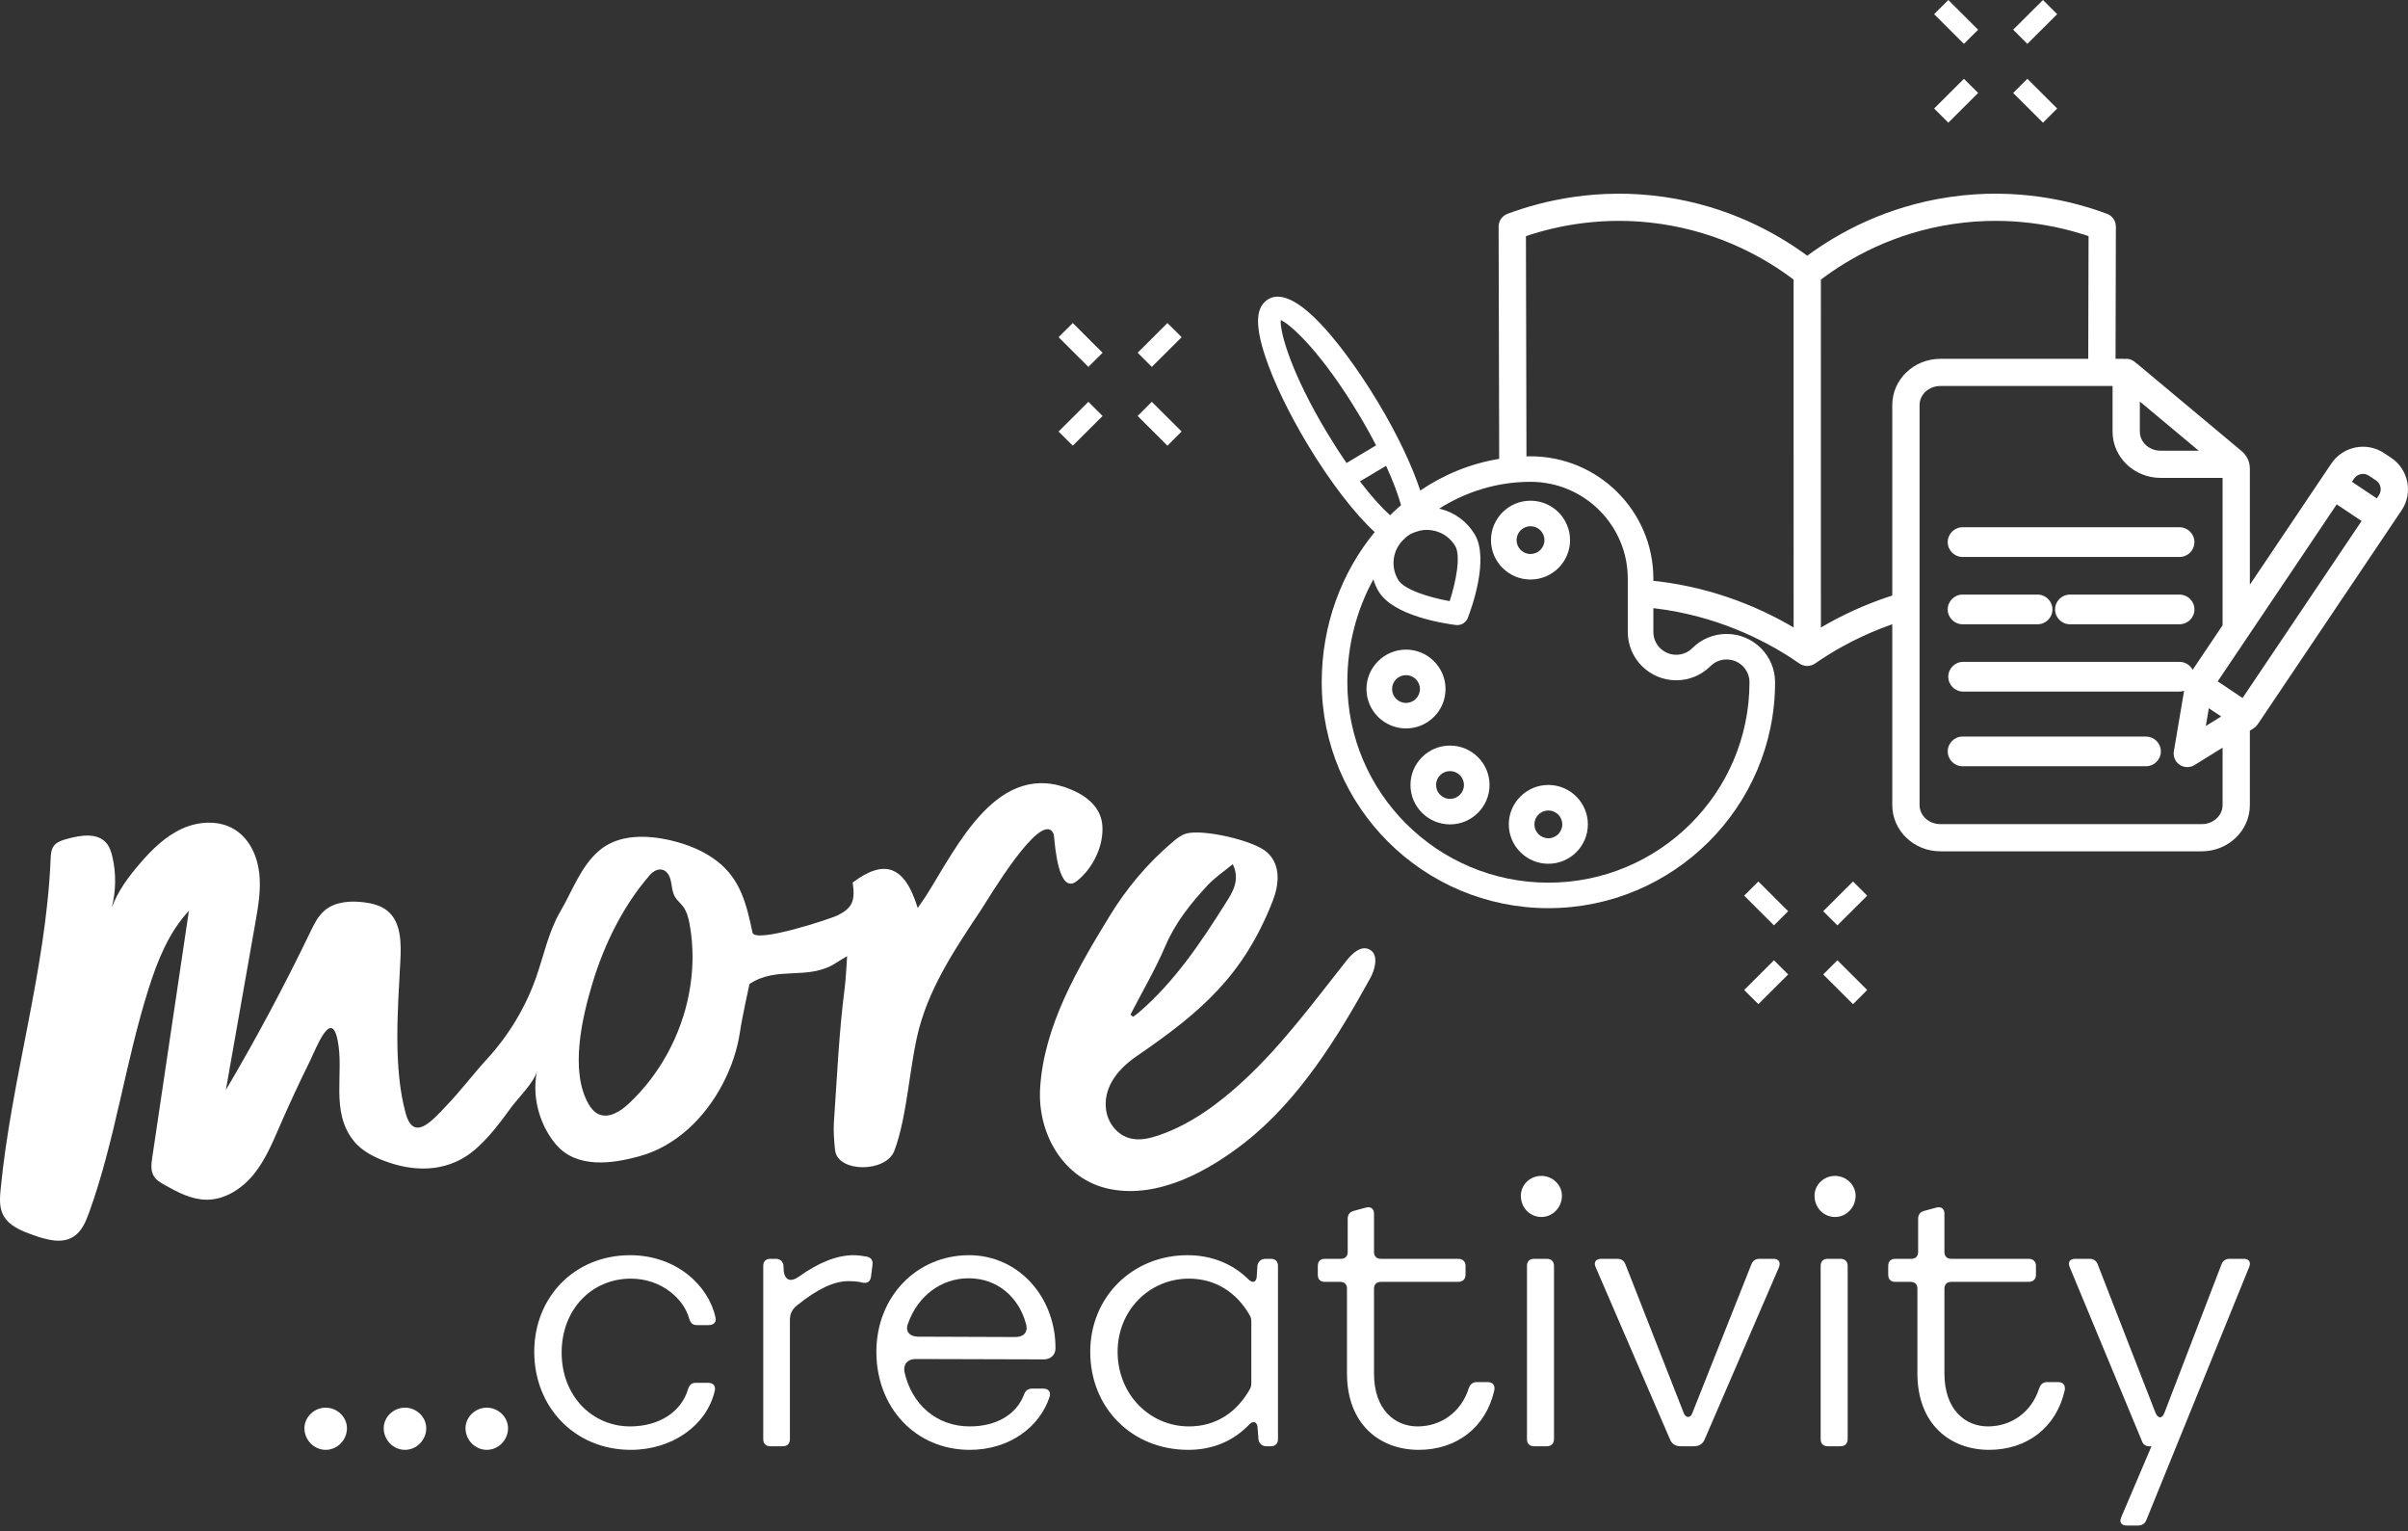 <?xml version="1.0" encoding="UTF-8"?>
<svg width="140px" height="89px" viewBox="0 0 140 89" version="1.1" xmlns="http://www.w3.org/2000/svg" xmlns:xlink="http://www.w3.org/1999/xlink">
    <rect x="0" y="0" width="140" height="89" fill="#333333" stroke="none"/>
    <title>Creativity</title>
    <g id="Page-1" stroke="none" stroke-width="1" fill="none" fill-rule="evenodd">
        <g id="Care-Home---Lifestyle" transform="translate(-506, -2051)" fill="#FFFFFF">
            <g id="Creativity" transform="translate(506, 2051)">
                <g id="…creativity" transform="translate(17.7, 68.345)" fill-rule="nonzero">
                    <path d="M1.236,15.922 C1.906,15.922 2.472,15.357 2.472,14.665 C2.472,14.016 1.906,13.471 1.236,13.471 C0.566,13.471 0,14.016 0,14.665 C0,15.357 0.566,15.922 1.236,15.922 Z M5.845,15.922 C6.516,15.922 7.081,15.357 7.081,14.665 C7.081,14.016 6.516,13.471 5.845,13.471 C5.175,13.471 4.609,14.016 4.609,14.665 C4.609,15.357 5.175,15.922 5.845,15.922 Z M10.601,15.922 C11.271,15.922 11.837,15.357 11.837,14.665 C11.837,14.016 11.271,13.471 10.601,13.471 C9.93,13.471 9.365,14.016 9.365,14.665 C9.365,15.357 9.93,15.922 10.601,15.922 Z" id="Shape"></path>
                    <path d="M22.831,8.673 L23.501,8.673 C23.794,8.673 23.962,8.506 23.899,8.233 C23.501,6.369 21.616,4.609 18.934,4.609 C15.708,4.609 13.361,7.039 13.361,10.224 C13.361,13.429 15.708,15.922 18.976,15.922 C21.385,15.922 23.396,14.498 23.857,12.486 C23.92,12.193 23.753,12.025 23.459,12.025 L22.768,12.025 C22.517,12.025 22.391,12.13 22.307,12.382 C21.909,13.743 20.589,14.56 18.934,14.56 C16.755,14.56 14.954,12.822 14.954,10.266 C14.954,7.773 16.692,5.971 18.976,5.971 C20.757,5.971 22.056,7.144 22.37,8.296 C22.454,8.569 22.579,8.673 22.831,8.673 Z" id="Path"></path>
                    <path d="M27.094,15.713 L27.806,15.713 C28.079,15.713 28.225,15.566 28.225,15.294 L28.225,8.38 C28.225,8.024 28.351,7.752 28.644,7.521 C29.818,6.578 30.781,6.117 31.619,6.117 C31.913,6.117 32.206,6.138 32.436,6.201 C32.73,6.264 32.897,6.138 32.939,5.866 L33.023,5.196 C33.065,4.923 32.96,4.756 32.709,4.693 C32.457,4.651 32.206,4.609 31.913,4.609 C30.97,4.609 29.901,5.028 28.728,5.866 C28.288,6.18 27.953,6.076 27.869,5.573 L27.848,5.196 C27.806,4.965 27.66,4.819 27.408,4.819 L27.094,4.819 C26.822,4.819 26.675,4.965 26.675,5.238 L26.675,15.294 C26.675,15.566 26.822,15.713 27.094,15.713 Z" id="Path"></path>
                    <path d="M33.252,10.224 C33.252,13.471 35.536,15.922 38.678,15.922 C41.004,15.922 42.764,14.581 43.329,12.822 C43.413,12.528 43.225,12.361 42.952,12.361 L42.324,12.361 C42.093,12.361 41.926,12.465 41.842,12.696 C41.402,13.869 40.229,14.56 38.678,14.56 C36.751,14.56 35.305,13.282 34.886,11.397 C34.803,10.936 35.075,10.643 35.536,10.643 L42.994,10.664 C43.392,10.664 43.665,10.391 43.665,10.035 C43.686,7.081 41.549,4.609 38.637,4.609 C35.599,4.609 33.252,7.018 33.252,10.224 Z M35.096,8.569 C35.662,6.976 37.023,5.95 38.616,5.95 C40.334,5.95 41.549,7.102 41.947,8.59 C42.093,9.071 41.821,9.365 41.339,9.365 L35.683,9.344 C35.18,9.344 34.907,9.03 35.096,8.569 Z" id="Shape"></path>
                    <path d="M45.686,10.224 C45.686,13.492 48.116,15.922 51.385,15.922 C52.83,15.922 54.024,15.398 54.946,14.435 C55.156,14.225 55.365,14.288 55.407,14.56 L55.47,15.336 C55.512,15.566 55.679,15.713 55.931,15.713 L56.182,15.713 C56.455,15.713 56.601,15.566 56.601,15.294 L56.601,5.238 C56.601,4.965 56.455,4.819 56.182,4.819 L55.889,4.819 C55.617,4.819 55.47,4.965 55.407,5.196 L55.365,5.887 C55.323,6.18 55.135,6.243 54.904,6.034 C53.982,5.112 52.746,4.609 51.343,4.609 C48.137,4.609 45.686,7.039 45.686,10.224 Z M47.278,10.224 C47.278,7.814 49.122,5.971 51.427,5.971 C52.977,5.971 54.192,6.788 54.925,8.045 C55.03,8.212 55.051,8.317 55.051,8.485 L55.051,12.025 C55.051,12.193 55.03,12.298 54.925,12.465 C54.171,13.764 52.977,14.56 51.427,14.56 C49.122,14.56 47.278,12.675 47.278,10.224 Z" id="Shape"></path>
                    <path d="M59.335,6.159 L60.215,6.159 C60.467,6.159 60.613,6.306 60.613,6.557 L60.613,11.481 C60.613,14.435 62.52,15.922 64.782,15.922 C66.982,15.922 68.7,14.623 69.182,12.444 C69.224,12.151 69.077,11.984 68.784,11.984 L68.155,11.984 C67.925,11.984 67.778,12.109 67.694,12.34 C67.254,13.743 66.06,14.56 64.719,14.56 C63.4,14.56 62.184,13.597 62.184,11.481 L62.184,6.557 C62.184,6.306 62.331,6.159 62.582,6.159 L67.066,6.159 C67.338,6.159 67.506,6.013 67.506,5.74 L67.506,5.238 C67.506,4.965 67.338,4.819 67.066,4.819 L62.582,4.819 C62.331,4.819 62.184,4.672 62.184,4.42 L62.184,2.2 C62.184,1.927 62.017,1.76 61.703,1.844 L61.011,2.032 C60.781,2.095 60.655,2.242 60.655,2.493 L60.655,4.42 C60.655,4.672 60.508,4.819 60.257,4.819 L59.335,4.819 C59.063,4.819 58.916,4.965 58.916,5.238 L58.916,5.74 C58.916,6.013 59.063,6.159 59.335,6.159 Z" id="Path"></path>
                    <path d="M71.916,2.388 C72.565,2.388 73.11,1.844 73.11,1.152 C73.11,0.524 72.565,0 71.916,0 C71.245,0 70.722,0.524 70.722,1.152 C70.722,1.844 71.245,2.388 71.916,2.388 Z M72.23,4.819 L71.497,4.819 C71.224,4.819 71.078,4.965 71.078,5.238 L71.078,15.294 C71.078,15.566 71.224,15.713 71.497,15.713 L72.23,15.713 C72.481,15.713 72.649,15.566 72.649,15.294 L72.649,5.238 C72.649,4.965 72.481,4.819 72.23,4.819 Z" id="Shape"></path>
                    <path d="M75.069,5.3 L79.384,15.294 C79.489,15.566 79.699,15.713 80.013,15.713 L80.788,15.713 C81.102,15.713 81.312,15.566 81.417,15.294 L85.732,5.3 C85.837,5.007 85.711,4.819 85.397,4.819 L84.601,4.819 C84.371,4.819 84.203,4.923 84.119,5.154 L80.683,13.806 C80.579,14.079 80.327,14.079 80.201,13.806 L76.808,5.154 C76.724,4.923 76.556,4.819 76.326,4.819 L75.404,4.819 C75.069,4.819 74.943,5.028 75.069,5.3 Z" id="Path"></path>
                    <path d="M88.99,2.388 C89.639,2.388 90.184,1.844 90.184,1.152 C90.184,0.524 89.639,0 88.99,0 C88.32,0 87.796,0.524 87.796,1.152 C87.796,1.844 88.32,2.388 88.99,2.388 Z M89.304,4.819 L88.571,4.819 C88.299,4.819 88.152,4.965 88.152,5.238 L88.152,15.294 C88.152,15.566 88.299,15.713 88.571,15.713 L89.304,15.713 C89.556,15.713 89.723,15.566 89.723,15.294 L89.723,5.238 C89.723,4.965 89.556,4.819 89.304,4.819 Z" id="Shape"></path>
                    <path d="M92.499,6.159 L93.379,6.159 C93.63,6.159 93.777,6.306 93.777,6.557 L93.777,11.481 C93.777,14.435 95.684,15.922 97.946,15.922 C100.146,15.922 101.864,14.623 102.346,12.444 C102.388,12.151 102.241,11.984 101.948,11.984 L101.319,11.984 C101.089,11.984 100.942,12.109 100.858,12.34 C100.418,13.743 99.224,14.56 97.883,14.56 C96.563,14.56 95.348,13.597 95.348,11.481 L95.348,6.557 C95.348,6.306 95.495,6.159 95.746,6.159 L100.23,6.159 C100.502,6.159 100.67,6.013 100.67,5.74 L100.67,5.238 C100.67,4.965 100.502,4.819 100.23,4.819 L95.746,4.819 C95.495,4.819 95.348,4.672 95.348,4.42 L95.348,2.2 C95.348,1.927 95.181,1.76 94.866,1.844 L94.175,2.032 C93.945,2.095 93.819,2.242 93.819,2.493 L93.819,4.42 C93.819,4.672 93.672,4.819 93.421,4.819 L92.499,4.819 C92.227,4.819 92.08,4.965 92.08,5.238 L92.08,5.74 C92.08,6.013 92.227,6.159 92.499,6.159 Z" id="Path"></path>
                    <path d="M102.631,5.3 L106.842,15.44 C106.905,15.608 107.052,15.713 107.24,15.713 L107.387,15.713 L105.627,19.84 C105.501,20.133 105.627,20.322 105.962,20.322 L106.591,20.322 C106.821,20.322 107.01,20.217 107.094,19.986 L113.064,5.3 C113.19,5.007 113.043,4.819 112.75,4.819 L111.933,4.819 C111.703,4.819 111.535,4.923 111.451,5.154 L108.141,13.764 C108.015,14.12 107.764,14.12 107.617,13.764 L104.265,5.154 C104.182,4.923 104.014,4.819 103.783,4.819 L102.945,4.819 C102.652,4.819 102.506,5.007 102.631,5.3 Z" id="Path"></path>
                </g>
                <path d="M65.724,58.971 C65.776,59.012 65.829,59.053 65.881,59.094 C65.981,59.02 66.085,58.952 66.179,58.872 C68.303,57.056 69.831,54.759 71.296,52.433 C71.648,51.873 72.12,51.149 71.672,50.225 C71.15,50.658 70.628,51.005 70.213,51.451 C69.234,52.505 68.342,53.611 67.761,54.967 C67.173,56.34 66.41,57.639 65.724,58.971 M79.948,56.028 C79.91,56.314 79.796,56.617 79.661,56.861 C77.761,60.314 75.5,63.962 72.364,66.412 C70.237,68.074 67.36,69.664 64.553,69.114 C61.821,68.579 60.316,65.882 60.472,63.256 C60.688,59.626 62.659,56.275 64.509,53.247 C65.506,51.614 66.747,50.137 68.216,48.905 C68.441,48.717 68.679,48.53 68.962,48.449 C69.939,48.169 72.95,48.857 73.687,49.553 C74.482,50.304 74.362,51.424 73.997,52.359 C72.298,56.71 69.812,58.83 66.09,61.383 C65.078,62.077 64.18,63.085 64.294,64.395 C64.368,65.239 64.952,66.019 65.811,66.185 C66.326,66.285 66.858,66.16 67.355,65.991 C69.223,65.358 70.861,64.142 72.295,62.817 C74.56,60.723 76.389,58.228 78.295,55.82 C78.62,55.41 79.115,54.953 79.591,55.17 C79.92,55.318 79.998,55.659 79.948,56.028" id="Fill-2"></path>
                <path d="M40.063,57.729 C39.601,60.165 38.359,62.464 36.547,64.153 C36.068,64.599 35.394,65.03 34.798,64.756 C34.55,64.643 34.367,64.421 34.229,64.186 C33.103,62.256 33.854,59.097 34.456,57.113 C35.139,54.866 36.224,52.657 37.771,50.87 C38.202,50.374 38.784,50.409 38.981,51.114 C39.074,51.449 39.064,51.818 39.238,52.119 C39.358,52.326 39.553,52.479 39.699,52.668 C39.938,52.98 40.034,53.375 40.103,53.761 C40.336,55.074 40.312,56.421 40.063,57.729 M62.322,45.91 C58.023,44.066 55.661,49.184 53.858,52.04 C53.713,52.27 53.55,52.489 53.354,52.773 C52.609,50.324 51.43,49.895 49.574,51.296 C49.735,52.381 49.541,52.773 48.713,53.196 C48.336,53.389 43.89,54.861 43.75,54.201 C43.41,52.601 43.068,51.115 41.696,50.055 C40.913,49.45 39.971,49.072 39.006,48.847 C37.618,48.522 35.972,48.469 34.839,49.435 C33.768,50.348 33.274,51.788 32.581,52.97 C31.889,54.151 31.622,55.523 31.167,56.813 C30.552,58.557 29.578,60.174 28.327,61.538 C27.519,62.42 26.799,63.379 25.973,64.245 C25.166,65.092 24.057,66.418 23.586,64.708 C22.853,62.045 23.131,58.642 23.273,55.911 C23.329,54.843 23.345,53.595 22.508,52.926 C22.123,52.619 21.623,52.5 21.134,52.44 C20.345,52.344 19.473,52.408 18.868,52.923 C18.482,53.253 18.255,53.725 18.035,54.181 C16.53,57.306 14.893,60.368 13.13,63.356 C13.702,60.115 14.274,56.874 14.846,53.632 C15.016,52.669 15.187,51.688 15.07,50.717 C14.954,49.745 14.506,48.766 13.68,48.236 C12.779,47.658 11.575,47.717 10.599,48.158 C9.623,48.599 8.839,49.371 8.14,50.181 C7.47,50.956 6.85,51.795 6.495,52.755 C6.745,51.795 6.76,50.775 6.537,49.808 C6.468,49.511 6.372,49.209 6.169,48.98 C5.638,48.383 4.68,48.544 3.907,48.755 C3.616,48.834 3.303,48.928 3.126,49.171 C2.968,49.387 2.954,49.671 2.943,49.937 C2.67,56.406 0.66,62.684 0.036,69.129 C-0.012,69.62 -0.047,70.139 0.168,70.583 C0.486,71.241 1.245,71.543 1.936,71.786 C2.693,72.053 3.575,72.309 4.258,71.887 C4.747,71.584 4.987,71.012 5.182,70.472 C6.709,66.241 7.285,61.725 8.648,57.439 C9.164,55.814 9.819,54.183 10.983,52.935 C10.272,57.717 9.562,62.499 8.851,67.282 C8.798,67.635 8.751,68.018 8.926,68.329 C9.07,68.584 9.337,68.74 9.593,68.884 C10.34,69.303 11.133,69.719 11.99,69.729 C13.064,69.742 14.059,69.098 14.738,68.269 C15.416,67.44 15.835,66.435 16.262,65.453 C16.816,64.179 17.402,62.919 18.018,61.673 C18.396,60.907 19.253,58.594 19.63,60.462 C20.022,62.399 19.19,64.58 20.556,66.299 C21.064,66.94 21.842,67.306 22.618,67.57 C24.368,68.166 26.193,68.047 27.628,66.808 C28.442,66.106 29.1,65.21 29.733,64.348 C30.107,63.839 31.096,62.863 31.217,62.249 C30.864,64.052 31.575,65.641 32.32,66.514 C33.534,67.938 35.6,67.638 37.172,67.205 C39.318,66.616 40.99,64.951 42.004,63.025 C42.514,62.057 42.875,61.008 43.03,59.925 C43.138,59.17 43.574,57.194 43.574,57.194 C45.203,56.1 46.987,57.032 48.627,55.953 C48.788,55.847 48.957,55.751 49.251,55.574 C49.199,56.287 49.183,56.864 49.109,57.434 C48.777,60.006 48.665,62.606 48.485,65.193 C48.447,65.743 48.493,66.288 48.549,66.836 C48.684,68.166 51.508,68.166 51.994,66.891 C52.767,64.859 52.881,61.811 53.45,59.723 C54.138,57.199 55.617,55.019 57.05,52.865 C57.431,52.292 60.486,47.11 61.222,48.4 C61.269,48.484 61.278,48.582 61.288,48.677 C61.34,49.216 61.559,52.03 62.602,51.212 C63.538,50.477 64.18,49.168 64.089,47.973 C64.011,46.946 63.217,46.293 62.322,45.91" id="Fill-3"></path>
                <polygon id="Fill-4" points="66.967 21.325 66.141 20.502 67.874 18.774 68.7 19.598"></polygon>
                <polygon id="Fill-5" points="62.371 25.904 61.545 25.081 63.278 23.354 64.104 24.177"></polygon>
                <polygon id="Fill-6" points="63.278 21.325 61.545 19.598 62.371 18.774 64.104 20.502"></polygon>
                <polygon id="Fill-7" points="67.874 25.904 66.141 24.177 66.967 23.354 68.7 25.081"></polygon>
                <polygon id="Fill-8" points="106.826 53.784 106 52.961 107.734 51.233 108.559 52.057"></polygon>
                <polygon id="Fill-9" points="102.231 58.363 101.405 57.541 103.138 55.813 103.964 56.636"></polygon>
                <polygon id="Fill-10" points="103.138 53.784 101.405 52.057 102.231 51.233 103.963 52.961"></polygon>
                <polygon id="Fill-11" points="107.733 58.363 106 56.636 106.826 55.813 108.559 57.541"></polygon>
                <polygon id="Fill-12" points="117.87 2.55 117.044 1.728 118.777 0 119.603 0.823"></polygon>
                <polygon id="Fill-13" points="113.275 7.13 112.449 6.307 114.182 4.58 115.007 5.403"></polygon>
                <polygon id="Fill-14" points="114.181 2.55 112.449 0.823 113.275 0 115.007 1.728"></polygon>
                <polygon id="Fill-15" points="118.777 7.13 117.044 5.403 117.87 4.58 119.603 6.307"></polygon>
                <path d="M88.173,31.392 C88.173,30.947 88.537,30.585 88.983,30.585 C89.431,30.585 89.794,30.947 89.794,31.392 C89.794,31.838 89.431,32.199 88.983,32.199 C88.537,32.199 88.173,31.838 88.173,31.392 M91.282,31.392 C91.282,30.13 90.251,29.102 88.983,29.102 C87.716,29.102 86.685,30.13 86.685,31.392 C86.685,32.655 87.716,33.683 88.983,33.683 C90.251,33.683 91.282,32.655 91.282,31.392" id="Fill-16"></path>
                <path d="M84.302,46.432 C83.856,46.432 83.492,46.07 83.492,45.625 C83.492,45.179 83.856,44.817 84.302,44.817 C84.75,44.817 85.113,45.179 85.113,45.625 C85.113,46.07 84.75,46.432 84.302,46.432 M84.302,43.334 C83.036,43.334 82.004,44.362 82.004,45.625 C82.004,46.887 83.036,47.915 84.302,47.915 C85.57,47.915 86.601,46.887 86.601,45.625 C86.601,44.362 85.57,43.334 84.302,43.334" id="Fill-17"></path>
                <path d="M81.744,40.855 C81.297,40.855 80.934,40.493 80.934,40.048 C80.934,39.602 81.297,39.24 81.744,39.24 C82.191,39.24 82.554,39.602 82.554,40.048 C82.554,40.493 82.191,40.855 81.744,40.855 M84.043,40.048 C84.043,38.785 83.011,37.757 81.744,37.757 C80.477,37.757 79.446,38.785 79.446,40.048 C79.446,41.31 80.477,42.338 81.744,42.338 C83.011,42.338 84.043,41.31 84.043,40.048" id="Fill-18"></path>
                <path d="M90.02,48.72 C89.573,48.72 89.21,48.358 89.21,47.913 C89.21,47.468 89.573,47.106 90.02,47.106 C90.466,47.106 90.83,47.468 90.83,47.913 C90.83,48.358 90.466,48.72 90.02,48.72 M90.02,45.623 C88.753,45.623 87.721,46.65 87.721,47.913 C87.721,49.175 88.753,50.203 90.02,50.203 C91.287,50.203 92.318,49.175 92.318,47.913 C92.318,46.65 91.287,45.623 90.02,45.623" id="Fill-19"></path>
                <path d="M114.106,32.372 L126.717,32.372 C127.195,32.372 127.583,31.986 127.583,31.508 C127.583,31.032 127.195,30.645 126.717,30.645 L114.106,30.645 C113.628,30.645 113.239,31.032 113.239,31.508 C113.239,31.986 113.628,32.372 114.106,32.372" id="Fill-20"></path>
                <path d="M114.106,36.284 L118.462,36.284 C118.941,36.284 119.328,35.898 119.328,35.421 C119.328,34.944 118.941,34.558 118.462,34.558 L114.106,34.558 C113.628,34.558 113.239,34.944 113.239,35.421 C113.239,35.898 113.628,36.284 114.106,36.284" id="Fill-21"></path>
                <path d="M126.716,34.558 L120.347,34.558 C119.869,34.558 119.481,34.944 119.481,35.421 C119.481,35.898 119.869,36.284 120.347,36.284 L126.716,36.284 C127.195,36.284 127.583,35.898 127.583,35.421 C127.583,34.944 127.195,34.558 126.716,34.558" id="Fill-22"></path>
                <path d="M124.764,42.81 L114.106,42.81 C113.628,42.81 113.24,43.196 113.24,43.673 C113.24,44.15 113.628,44.536 114.106,44.536 L124.764,44.536 C125.243,44.536 125.631,44.15 125.631,43.673 C125.631,43.196 125.243,42.81 124.764,42.81" id="Fill-23"></path>
                <path d="M129.22,46.794 C129.22,47.403 128.678,47.899 128.012,47.899 L112.81,47.899 C112.144,47.899 111.603,47.403 111.603,46.794 L111.603,23.54 C111.603,22.931 112.144,22.435 112.81,22.435 L122.824,22.435 L122.824,25.091 C122.824,26.571 124.077,27.776 125.618,27.776 L129.22,27.776 L129.22,36.343 L127.48,38.931 C127.334,38.658 127.049,38.469 126.717,38.469 L114.138,38.469 C113.659,38.469 113.272,38.856 113.272,39.333 C113.272,39.809 113.659,40.196 114.138,40.196 L126.717,40.196 C126.81,40.196 126.899,40.177 126.983,40.15 L126.387,43.664 C126.335,43.971 126.469,44.28 126.728,44.453 C126.861,44.542 127.015,44.586 127.169,44.586 C127.315,44.586 127.461,44.546 127.588,44.467 L129.22,43.454 L129.22,46.794 Z M110.016,23.54 L110.016,34.612 C108.357,35.145 106.963,35.825 105.866,36.472 L105.865,16.251 C107.512,15.006 110.112,13.518 113.607,13.012 C116.831,12.543 119.566,13.098 121.428,13.724 L121.41,20.855 L112.81,20.855 C111.269,20.855 110.016,22.059 110.016,23.54 L110.016,23.54 Z M96.42,33.79 C96.322,33.778 96.224,33.773 96.126,33.763 L96.126,33.633 C96.126,29.711 92.924,26.521 88.986,26.521 C88.907,26.521 88.828,26.526 88.748,26.528 L88.717,13.724 C90.577,13.099 93.311,12.543 96.538,13.012 C100.033,13.519 102.632,15.007 104.279,16.251 L104.28,36.47 C102.456,35.392 99.778,34.198 96.42,33.79 L96.42,33.79 Z M97.454,39.539 C98.206,39.539 98.914,39.247 99.446,38.717 C99.697,38.467 100.03,38.329 100.385,38.329 C101.118,38.329 101.714,38.923 101.714,39.652 C101.714,46.076 96.469,51.302 90.023,51.302 C83.577,51.302 78.333,46.076 78.333,39.652 C78.333,37.469 78.886,35.425 79.846,33.677 C79.921,33.919 80.022,34.158 80.159,34.385 C81.017,35.811 84.044,36.252 84.642,36.326 C84.67,36.33 84.697,36.331 84.724,36.331 C84.995,36.331 85.241,36.166 85.34,35.909 C85.557,35.349 86.595,32.481 85.738,31.055 C85.292,30.313 84.582,29.788 83.739,29.578 C83.717,29.572 83.694,29.569 83.671,29.564 C85.237,28.574 87.052,28.004 88.988,28.004 C92.103,28.004 94.638,30.529 94.638,33.633 L94.638,36.732 C94.638,38.28 95.901,39.539 97.454,39.539 L97.454,39.539 Z M79.066,27.981 L80.587,27.074 C80.979,27.931 81.273,28.709 81.456,29.363 C81.237,29.551 81.022,29.745 80.816,29.948 C80.29,29.469 79.692,28.799 79.066,27.981 L79.066,27.981 Z M77.152,25.147 C75.079,21.699 74.408,19.322 74.461,18.602 C75.122,18.896 76.909,20.606 78.981,24.055 C79.353,24.673 79.697,25.289 80.005,25.885 L78.289,26.91 C77.906,26.357 77.524,25.764 77.152,25.147 L77.152,25.147 Z M81.077,32.252 C81.155,31.942 81.312,31.668 81.522,31.437 C81.526,31.433 81.532,31.432 81.536,31.427 C81.604,31.354 81.668,31.292 81.732,31.236 C81.804,31.178 81.876,31.119 81.956,31.071 C82.097,30.987 82.261,30.923 82.471,30.869 C82.487,30.865 82.499,30.855 82.514,30.849 C82.656,30.817 82.8,30.797 82.945,30.797 C83.102,30.797 83.261,30.816 83.418,30.855 C83.918,30.98 84.339,31.291 84.604,31.732 C84.943,32.296 84.653,33.801 84.283,34.939 C83.101,34.729 81.632,34.272 81.293,33.708 C81.029,33.268 80.951,32.751 81.077,32.252 L81.077,32.252 Z M124.41,23.338 L127.832,26.196 L125.618,26.196 C124.952,26.196 124.41,25.7 124.41,25.091 L124.41,23.338 Z M128.42,41.165 L129.138,41.642 L128.245,42.197 L128.42,41.165 Z M133.25,36.305 C133.25,36.305 133.25,36.305 133.25,36.306 L130.382,40.569 L128.936,39.603 L132.316,34.578 C132.316,34.578 132.317,34.578 132.317,34.578 L135.856,29.315 L137.302,30.28 L133.25,36.305 Z M137.729,27.649 L138.135,27.92 C138.274,28.012 138.369,28.154 138.401,28.317 C138.434,28.48 138.4,28.647 138.307,28.785 L138.185,28.967 L136.739,28.002 L136.861,27.821 C137.053,27.536 137.442,27.458 137.729,27.649 L137.729,27.649 Z M139.957,28.01 C139.842,27.432 139.508,26.933 139.016,26.606 L138.611,26.335 C137.597,25.662 136.222,25.932 135.543,26.941 L130.806,33.985 L130.806,27.237 C130.806,26.844 130.633,26.473 130.33,26.22 L124.276,21.163 C124.251,21.142 124.222,21.126 124.196,21.107 C124.051,20.953 123.846,20.855 123.617,20.855 C123.586,20.855 123.556,20.86 123.526,20.864 C123.491,20.861 123.457,20.855 123.421,20.855 L122.997,20.855 L123.016,13.17 C123.017,12.84 122.811,12.544 122.501,12.428 C120.475,11.671 117.248,10.886 113.379,11.448 C109.678,11.985 106.882,13.528 105.072,14.862 C103.262,13.529 100.468,11.985 96.765,11.448 C92.897,10.887 89.669,11.671 87.643,12.428 C87.333,12.544 87.128,12.84 87.129,13.17 L87.162,26.669 C85.497,26.942 83.944,27.583 82.572,28.51 C82.097,27.061 81.236,25.242 80.115,23.378 C79.392,22.174 75.684,16.228 73.733,17.393 C73.004,17.828 72.951,18.89 73.568,20.737 C74.057,22.203 74.927,24.009 76.018,25.824 C77.327,28.001 78.755,29.854 79.925,30.925 C78.011,33.247 76.844,36.304 76.844,39.652 C76.844,46.893 82.756,52.784 90.023,52.784 C97.289,52.784 103.202,46.893 103.202,39.652 C103.202,38.105 101.938,36.846 100.385,36.846 C99.633,36.846 98.926,37.138 98.393,37.668 C98.143,37.918 97.809,38.056 97.454,38.056 C96.722,38.056 96.126,37.462 96.126,36.732 L96.126,35.35 C96.16,35.353 96.194,35.355 96.228,35.359 C99.768,35.789 102.489,37.168 104.149,38.249 C104.306,38.352 104.45,38.449 104.581,38.54 C104.588,38.546 104.597,38.548 104.604,38.553 C104.661,38.595 104.723,38.629 104.789,38.654 C104.805,38.66 104.822,38.664 104.838,38.669 C104.91,38.692 104.987,38.707 105.068,38.708 C105.069,38.708 105.07,38.708 105.071,38.708 C105.071,38.708 105.071,38.708 105.072,38.708 C105.072,38.708 105.072,38.708 105.073,38.708 C105.149,38.708 105.221,38.695 105.29,38.675 C105.303,38.671 105.315,38.667 105.328,38.663 C105.398,38.639 105.466,38.607 105.526,38.565 C105.526,38.565 105.526,38.565 105.526,38.565 C105.646,38.482 105.777,38.393 105.919,38.3 C106.916,37.643 108.304,36.883 110.016,36.282 L110.016,46.794 C110.016,48.275 111.269,49.48 112.81,49.48 L128.012,49.48 C129.553,49.48 130.806,48.275 130.806,46.794 L130.806,42.468 L131.019,42.336 C131.037,42.325 131.051,42.309 131.069,42.296 C131.096,42.276 131.124,42.256 131.148,42.231 C131.173,42.208 131.194,42.181 131.216,42.154 C131.229,42.137 131.246,42.124 131.258,42.105 L135.08,36.423 C135.08,36.423 135.08,36.422 135.081,36.422 L139.06,30.505 C139.06,30.504 139.061,30.504 139.061,30.504 C139.061,30.503 139.061,30.503 139.061,30.503 L139.625,29.665 C139.954,29.176 140.072,28.588 139.957,28.01 L139.957,28.01 Z" id="Fill-24"></path>
            </g>
        </g>
    </g>
</svg>